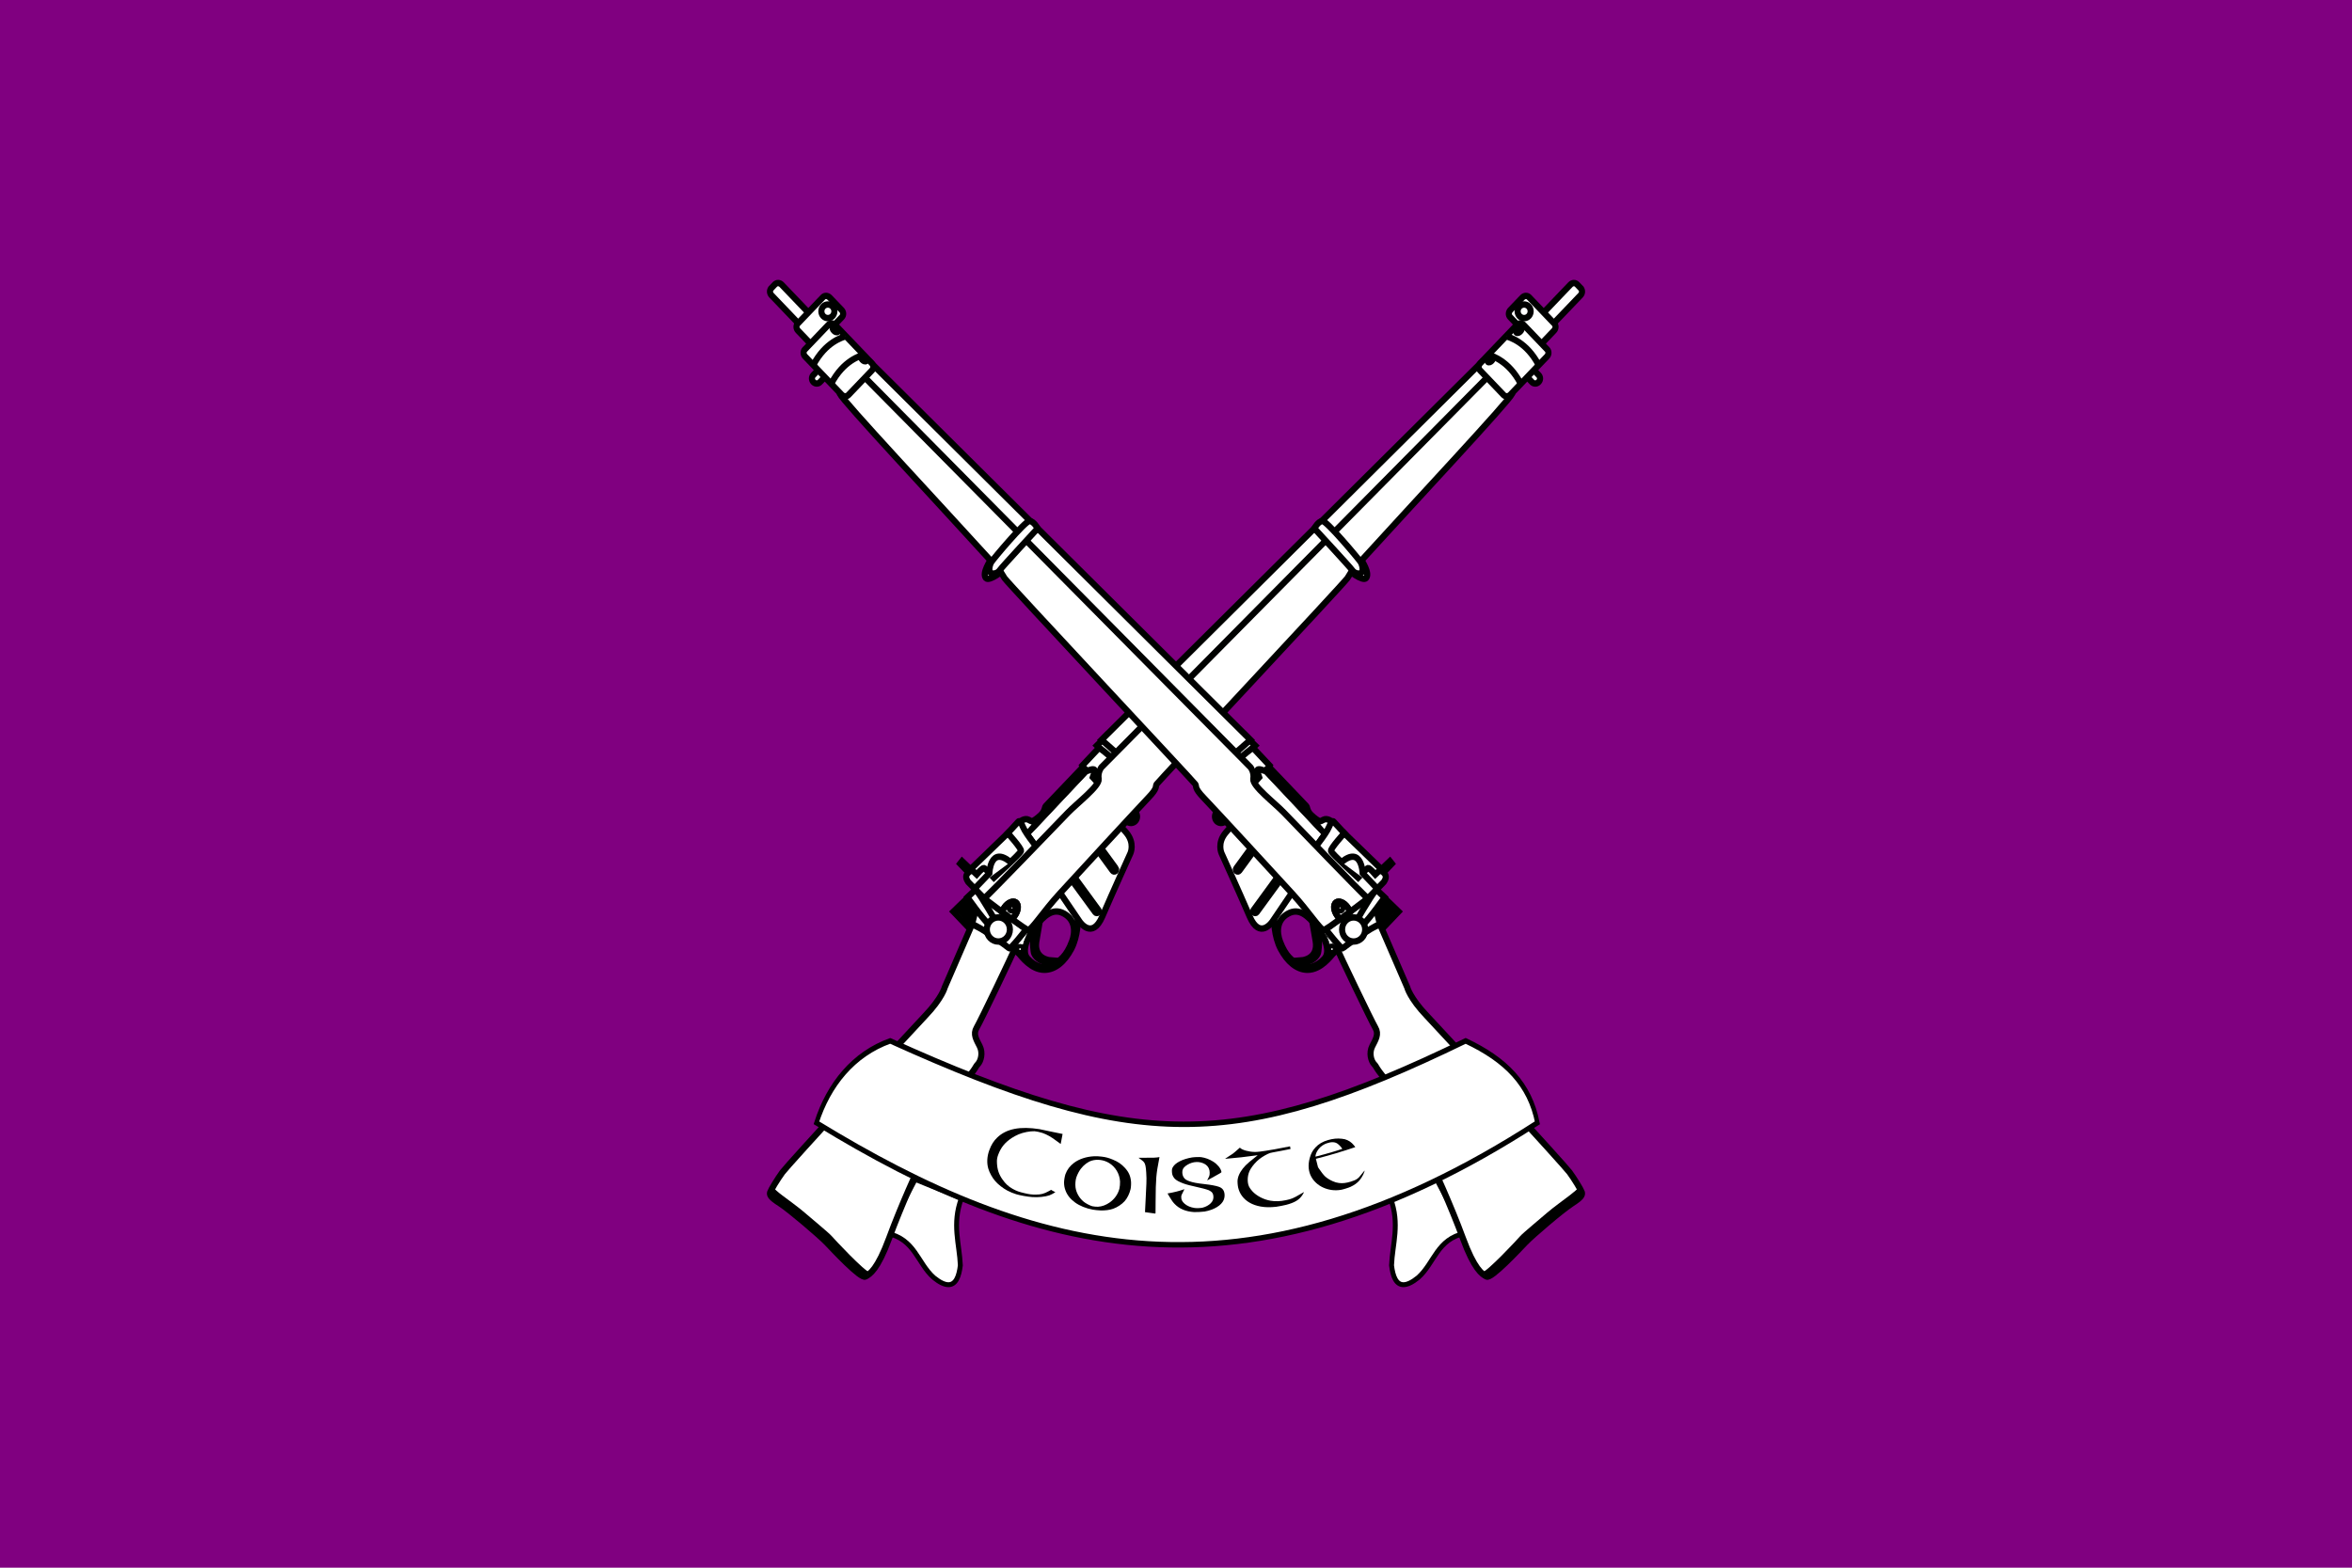 <?xml version="1.0" encoding="UTF-8" standalone="no"?>
<!-- Created with Inkscape (http://www.inkscape.org/) -->

<svg
   xmlns:dc="http://purl.org/dc/elements/1.1/"
   xmlns:cc="http://creativecommons.org/ns#"
   xmlns:rdf="http://www.w3.org/1999/02/22-rdf-syntax-ns#"
   xmlns:svg="http://www.w3.org/2000/svg"
   xmlns="http://www.w3.org/2000/svg"
   xmlns:sodipodi="http://sodipodi.sourceforge.net/DTD/sodipodi-0.dtd"
   xmlns:inkscape="http://www.inkscape.org/namespaces/inkscape"
   width="1200"
   height="800"
   id="svg42389"
   version="1.1"
   inkscape:version="0.48.4 r9939"
   sodipodi:docname="new infantry.svg">
  <defs
     id="defs42391">
    <inkscape:path-effect
       effect="bend_path"
       id="path-effect43709"
       is_visible="true"
       bendpath="m 150.33,724.13 c 66.071,19.399 132.17,18.631 188.423,-0.689"
       prop_scale="1"
       scale_y_rel="false"
       vertical="false"
       bendpath-nodetypes="cc" />
    <inkscape:path-effect
       effect="bend_path"
       id="path-effect140994"
       is_visible="true"
       bendpath="m 219.028,779.851 c 19.463,20.534 151.102,37.284 187.35,7.533"
       prop_scale="1"
       scale_y_rel="false"
       vertical="false"
       bendpath-nodetypes="cc" />
  </defs>
  <sodipodi:namedview
     id="base"
     pagecolor="#ffffff"
     bordercolor="#666666"
     borderopacity="1.0"
     inkscape:pageopacity="0.0"
     inkscape:pageshadow="2"
     inkscape:zoom="0.35355339"
     inkscape:cx="621.81278"
     inkscape:cy="196.55068"
     inkscape:document-units="px"
     inkscape:current-layer="layer1"
     showgrid="false"
     inkscape:window-width="1600"
     inkscape:window-height="878"
     inkscape:window-x="-8"
     inkscape:window-y="-8"
     inkscape:window-maximized="1"
     fit-margin-top="0"
     fit-margin-left="0"
     fit-margin-right="0"
     fit-margin-bottom="0" />
  <g
     inkscape:label="Layer 1"
     inkscape:groupmode="layer"
     id="layer1"
     transform="translate(350.848,5.247)">
    <g
       id="g43849">
      <rect
         id="rect140992"
         style="fill:#800080;fill-opacity:1;stroke:none"
         x="-350.848"
         y="-5.247"
         width="1200"
         height="800" />
      <g
         transform="translate(-0.002,-1.682)"
         id="g43734">
        <g
           id="g43549">
          <path
             sodipodi:nodetypes="cccccssc"
             inkscape:connector-curvature="0"
             id="path42900"
             d="m 125.498,648.356 c -8.356,-7.486 -9.512,-19.613 -23.861,-22.578 l 14.464,-27.5 23.571,9.643 c -4.933,13.153 -0.983,23.363 -0.547,34.214 -0.334,2.845 -0.918,5.331 -1.895,7.099 -0.978,1.768 -2.349,2.819 -4.256,2.792 -1.908,-0.026 -4.352,-1.13 -7.476,-3.67 z"
             style="fill:#ffffff;fill-opacity:1;stroke:#000000;stroke-width:2.5;stroke-linecap:butt;stroke-linejoin:miter;stroke-miterlimit:4;stroke-opacity:1;stroke-dasharray:none" />
          <path
             sodipodi:nodetypes="cccccssc"
             inkscape:connector-curvature="0"
             id="path42900-4"
             d="m 372.751,648.356 c 8.356,-7.486 9.512,-19.613 23.861,-22.578 l -14.464,-27.5 -23.571,9.643 c 4.933,13.153 0.983,23.363 0.547,34.214 0.334,2.845 0.918,5.331 1.895,7.099 0.978,1.768 2.349,2.819 4.256,2.792 1.908,-0.026 4.352,-1.13 7.476,-3.67 z"
             style="fill:#ffffff;fill-opacity:1;stroke:#000000;stroke-width:2.5;stroke-linecap:butt;stroke-linejoin:miter;stroke-miterlimit:4;stroke-opacity:1;stroke-dasharray:none" />
          <g
             transform="matrix(3.297,0,0,3.448,-859.987,-1593.122)"
             style="fill:#ffffff"
             id="g140830">
            <g
               transform="matrix(5.195,0,0,5.195,-44.072,211.158)"
               style="fill:#ffffff"
               id="g3197">
              <g
                 style="fill:#ffffff"
                 id="g140220">
                <g
                   style="fill:#ffffff"
                   id="g3199">
                  <g
                     style="fill:#ffffff"
                     id="Trigger_10_">
                    <path
                       inkscape:connector-curvature="0"
                       d="m 68.975,74.491 c 0,0 -0.013,0.652 0.043,0.774 0.055,0.123 0.282,0.294 0.463,0.188 0,0 -0.483,-0.037 -0.401,-0.538 0.084,-0.499 0.123,-0.676 0.123,-0.676 l -0.228,0.252 z"
                       style="fill:#ffffff;stroke:#000100;stroke-width:0.182"
                       id="Trigger_11_" />
                    <g
                       style="fill:#ffffff"
                       id="g3203">
                      <path
                         inkscape:connector-curvature="0"
                         d="m 68.211,75.105 c 0.103,-0.022 0.28,0.085 0.355,0.16 0.073,0.075 0.36,0.457 0.753,0.457 0.32,0 0.601,-0.233 0.801,-0.594 0.2,-0.361 0.212,-0.853 0.188,-0.989 -0.022,-0.137 -0.475,-0.76 -0.475,-0.76 l -1.622,1.726 z m 1.927,-0.178 c -0.16,0.4 -0.344,0.538 -0.583,0.663 -0.241,0.127 -0.521,0.041 -0.737,-0.188 -0.218,-0.229 0.06,-0.722 0.234,-0.92 0.258,-0.292 0.514,-0.539 0.852,-0.36 0.337,0.177 0.346,0.525 0.234,0.805 z"
                         style="fill:#ffffff;stroke:#000100;stroke-width:0.182"
                         id="path3205" />
                    </g>
                    <circle
                       d="m 68.659,75.134 c 0,0.036 -0.029,0.065 -0.065,0.065 -0.036,0 -0.065,-0.029 -0.065,-0.065 0,-0.036 0.029,-0.065 0.065,-0.065 0.036,0 0.065,0.029 0.065,0.065 z"
                       sodipodi:ry="0.064999998"
                       sodipodi:rx="0.064999998"
                       r="0.065"
                       sodipodi:cy="75.134003"
                       cy="75.134"
                       sodipodi:cx="68.594002"
                       cx="68.594"
                       style="fill:#ffffff;stroke:#000100;stroke-width:0.182"
                       id="circle3207" />
                  </g>
                  <g
                     style="fill:#ffffff"
                     id="Magazine_5_">
                    <path
                       inkscape:connector-curvature="0"
                       d="m 69.72,73.436 0.646,0.909 c 0,0 0.371,0.544 0.68,-0.144 0.309,-0.686 0.835,-1.795 0.835,-1.795 0,0 0.144,-0.291 -0.126,-0.594 -0.269,-0.303 -0.298,-0.332 -0.298,-0.332 l -1.737,1.956 z"
                       style="fill:#ffffff;stroke:#000100;stroke-width:0.182"
                       id="path3210" />
                    <path
                       inkscape:connector-curvature="0"
                       d="m 70.925,74.015 c 0.02,0.024 0.015,0.061 -0.008,0.079 l 0,0 c -0.027,0.02 -0.062,0.016 -0.081,-0.01 l -0.904,-1.183 c -0.018,-0.023 -0.014,-0.06 0.011,-0.079 l 0,0 c 0.025,-0.02 0.062,-0.014 0.079,0.011 l 0.903,1.182 z"
                       style="fill:#ffffff;stroke:#000100;stroke-width:0.182"
                       id="path3212" />
                    <path
                       inkscape:connector-curvature="0"
                       d="m 71.446,72.833 c 0.019,0.024 0.014,0.06 -0.012,0.08 l 0,0 c -0.025,0.018 -0.061,0.014 -0.079,-0.011 l -0.903,-1.183 c -0.019,-0.025 -0.014,-0.061 0.011,-0.079 l 0,0 c 0.024,-0.019 0.06,-0.015 0.08,0.01 l 0.903,1.183 z"
                       style="fill:#ffffff;stroke:#000100;stroke-width:0.182"
                       id="path3214" />
                  </g>
                  <path
                     inkscape:connector-curvature="0"
                     d="m 78.355,64.323 c 0,0 0.443,0.347 0.545,0.242 0.128,-0.134 -0.122,-0.499 -0.185,-0.585"
                     style="fill:#ffffff;stroke:#000100;stroke-width:0.182"
                     id="path3216" />
                  <g
                     style="fill:#ffffff"
                     id="g3218">
                    <path
                       inkscape:connector-curvature="0"
                       d="m 71.769,71.229 c -0.071,0.071 -0.071,0.188 0,0.258 0.071,0.071 0.187,0.071 0.258,0 0.071,-0.07 0.071,-0.187 0,-0.258 -0.072,-0.07 -0.187,-0.07 -0.258,0 z m 0.197,0.197 c -0.037,0.039 -0.099,0.039 -0.137,0 -0.037,-0.037 -0.037,-0.098 0,-0.137 0.038,-0.037 0.1,-0.037 0.137,0 0.038,0.04 0.038,0.1 0,0.137 z"
                       style="fill:#ffffff;stroke:#000100;stroke-width:0.182"
                       id="path3220" />
                  </g>
                  <g
                     style="fill:#ffffff"
                     id="g3222">
                    <polygon
                       points="67.131,74.586 67.484,74.184 67.056,73.653 66.611,74.065 "
                       style="fill:#ffffff;stroke:#000100;stroke-width:0.182"
                       id="polygon3224" />
                    <g
                       style="fill:#ffffff"
                       id="g3226">
                      <line
                         y2="74.291"
                         x2="67.378"
                         y1="73.791"
                         x1="66.931"
                         style="fill:#ffffff;stroke:#000100;stroke-width:0.182"
                         id="line3228" />
                      <line
                         y2="74.488"
                         x2="67.229"
                         y1="73.938"
                         x1="66.725"
                         style="fill:#ffffff;stroke:#000100;stroke-width:0.182"
                         id="line3230" />
                      <line
                         y2="74.385"
                         x2="67.291"
                         y1="73.862"
                         x1="66.826"
                         style="fill:#ffffff;stroke:#000100;stroke-width:0.182"
                         id="line3232" />
                    </g>
                  </g>
                  <path
                     inkscape:connector-curvature="0"
                     d="m 67.165,74.425 -0.812,1.794 c 0,0 -0.08,0.31 -0.583,0.813 -0.503,0.503 -4.104,4.264 -4.253,4.459 -0.148,0.193 -0.343,0.502 -0.366,0.571 -0.023,0.068 0,0.137 0.299,0.319 0.296,0.184 1.176,0.904 1.383,1.109 0.205,0.205 1.017,1.04 1.153,0.971 0.138,-0.068 0.366,-0.205 0.71,-1.096 0.343,-0.893 0.868,-2.014 1.028,-2.287 0.161,-0.273 0.641,-1.532 1.12,-2.058 0.48,-0.526 0.4,-0.515 0.492,-0.606 0.091,-0.092 0.159,-0.32 0.057,-0.514 -0.103,-0.195 -0.205,-0.343 -0.092,-0.526 0.115,-0.183 1.08,-2.109 1.138,-2.259 0.057,-0.147 -1.274,-0.69 -1.274,-0.69 z"
                     style="fill:#ffffff;stroke:#000100;stroke-width:0.182"
                     id="Butt_5_" />
                  <path
                     inkscape:connector-curvature="0"
                     d="m 67.165,74.425 c 0,0 0.137,-0.56 0.2,-0.624 0.063,-0.062 0.166,-0.107 0.166,-0.107 l 1.252,0.874 c 0,0 -0.475,0.578 -0.509,0.544 -0.035,-0.035 -0.869,-0.619 -1.109,-0.687 z"
                     style="fill:#ffffff;stroke:#000100;stroke-width:0.182"
                     id="path3235" />
                  <path
                     inkscape:connector-curvature="0"
                     d="m 67.273,73.436 -0.245,0.223 c 0,0 0.429,0.59 0.663,0.801 0.234,0.211 0.211,-0.063 0.211,-0.063 0,0 -0.445,-0.755 -0.629,-0.961"
                     style="fill:#ffffff;stroke:#000100;stroke-width:0.182"
                     id="path3237" />
                  <circle
                     d="m 68.292,74.574 c 0,0.19 -0.154,0.344 -0.344,0.344 -0.19,0 -0.344,-0.154 -0.344,-0.344 0,-0.19 0.154,-0.344 0.344,-0.344 0.19,0 0.344,0.154 0.344,0.344 z"
                     sodipodi:ry="0.34400001"
                     sodipodi:rx="0.34400001"
                     r="0.344"
                     sodipodi:cy="74.573997"
                     cy="74.574"
                     sodipodi:cx="67.947998"
                     cx="67.948"
                     style="fill:#ffffff;stroke:#000100;stroke-width:0.182"
                     id="circle3239" />
                  <g
                     style="fill:#ffffff"
                     id="Sights_10_">
                    <polygon
                       points="71.84,69.612 71.229,69.801 70.961,69.555 70.952,69.395 70.884,69.334 71.028,69.198 71.166,69.055 "
                       style="fill:#ffffff;stroke:#000100;stroke-width:0.182"
                       id="polygon3242" />
                    <path
                       inkscape:connector-curvature="0"
                       d="m 71.3,69.674 c 0,-0.025 -0.348,-0.279 -0.348,-0.279 l -0.507,0.515 0.35,0.851 0.796,-0.795 -0.291,-0.292 0,0"
                       style="fill:#ffffff;stroke:#000100;stroke-width:0.182"
                       id="path3244" />
                    <polygon
                       points="67.644,73.536 68.8,72.191 68.229,71.831 67.119,72.858 66.868,72.629 66.81,72.699 "
                       style="fill:#ffffff;fill-opacity:1;stroke:#000100;stroke-width:0.182"
                       id="Sights_11_" />
                    <path
                       inkscape:connector-curvature="0"
                       d="m 69.052,72.196 c 0,0 -0.258,-0.326 -0.252,-0.342 0.006,-0.018 1.778,-1.813 1.778,-1.813 0,0 0.027,0.019 0.051,0.007 0.022,-0.012 0.235,-0.098 0.184,0.045 -0.052,0.144 -0.052,0.144 -0.052,0.144 l 0.194,0.205 -1.835,1.823 -0.068,-0.069 z"
                       style="fill:#ffffff;stroke:#000100;stroke-width:0.182"
                       id="path3247" />
                    <path
                       inkscape:connector-curvature="0"
                       d="m 68.8,71.854 c 0.006,-0.018 1.778,-1.813 1.778,-1.813 l -0.115,-0.089 c 0,0 -1.075,1.076 -1.104,1.107 -0.031,0.029 -0.019,0.136 -0.143,0.252 -0.124,0.115 -0.215,0.163 -0.24,0.172 -0.026,0.008 -0.018,0.025 -0.129,-0.035 -0.111,-0.059 -0.261,0.057 -0.261,0.057 l -0.086,0.316 0.31,0.292 0.104,-0.096 C 68.854,71.938 68.797,71.861 68.8,71.854 z"
                       style="fill:#ffffff;stroke:#000100;stroke-width:0.182"
                       id="path3249" />
                    <path
                       inkscape:connector-curvature="0"
                       d="m 67.724,73.764 -0.192,-0.07 -0.479,-0.47 c 0,0 -0.092,-0.113 -0.053,-0.198 0.041,-0.088 0.16,-0.149 0.189,-0.121 0.027,0.027 0.113,0.103 0.113,0.103 0,0 0.172,-0.194 0.218,-0.183 0.046,0.011 0.297,0.275 0.297,0.275 0,0 0.789,-0.688 0.807,-0.762 0.017,-0.074 -0.395,-0.508 -0.395,-0.508 l 0.313,-0.326 c 0,0 0.041,-0.074 0.138,0.148 0.098,0.223 0.536,0.722 0.536,0.722 l -1.492,1.39 z"
                       style="fill:#ffffff;fill-opacity:1;stroke:#000100;stroke-width:0.182"
                       id="path3251" />
                    <path
                       inkscape:connector-curvature="0"
                       d="m 67.245,73.408 0.435,-0.435 c 0,0 0.028,-0.795 0.629,-0.32"
                       style="fill:#ffffff;fill-opacity:1;stroke:#000100;stroke-width:0.182"
                       id="path3253" />
                  </g>
                  <polyline
                     points="71.451,69.533 71.023,69.172 82.323,58.432 82.655,58.706"
                     style="fill:#ffffff;stroke:#000100;stroke-width:0.182"
                     id="polyline3255" />
                  <g
                     style="fill:#ffffff"
                     id="Wooden_5_">
                    <path
                       inkscape:connector-curvature="0"
                       d="m 82.655,58.706 -11.638,11.25 c 0,0 -0.114,0.137 -0.08,0.331 0.035,0.194 -0.639,0.686 -0.916,0.96 -0.273,0.275 -2.308,2.286 -2.49,2.447 0,0 0.249,0.182 0.528,0.381 0.015,-0.043 0.039,-0.089 0.072,-0.132 0.104,-0.139 0.258,-0.2 0.343,-0.136 0.085,0.064 0.07,0.229 -0.033,0.369 -0.03,0.039 -0.063,0.072 -0.099,0.098 0.24,0.168 0.451,0.307 0.491,0.313 0.104,0.01 0.446,-0.516 0.938,-1.029 0.491,-0.516 2.344,-2.436 2.64,-2.732 0.298,-0.297 0.205,-0.32 0.251,-0.39 0.047,-0.069 5.551,-5.688 5.684,-5.871 0.048,-0.064 0.103,-0.171 0.168,-0.252 0.074,-0.094 0.146,-0.142 0.235,-0.237 1.624,-1.708 4.415,-4.559 4.506,-4.768 0.017,-0.042 -0.6,-0.602 -0.6,-0.602 z"
                       style="fill:#ffffff;stroke:#000100;stroke-width:0.182"
                       id="path3258" />
                    <path
                       inkscape:connector-curvature="0"
                       d="m 68.441,74.176 c 0.104,-0.14 0.118,-0.305 0.033,-0.369 -0.085,-0.064 -0.239,-0.003 -0.343,0.136 -0.033,0.043 -0.058,0.089 -0.072,0.132 0.093,0.066 0.19,0.135 0.283,0.199 0.036,-0.025 0.069,-0.059 0.099,-0.098 z"
                       style="fill:#ffffff;stroke:#000100;stroke-width:0.182"
                       id="path3260" />
                  </g>
                  <path
                     inkscape:connector-curvature="0"
                     d="m 77.361,63.148 c 0,0 1.067,1.104 1.127,1.188 0.082,0.116 0.236,0.116 0.283,0.069 0.047,-0.047 0.03,-0.202 -0.034,-0.301 -0.064,-0.098 -1.004,-1.166 -1.132,-1.166 -0.128,10e-4 -0.244,0.21 -0.244,0.21 z"
                     style="fill:#ffffff;stroke:#000100;stroke-width:0.182"
                     id="Metal_strap_5_" />
                  <g
                     style="fill:#ffffff"
                     id="Muzzle_10_">
                    <path
                       inkscape:connector-curvature="0"
                       d="m 85.296,56.306 c 0.054,0.054 0.052,0.144 -0.007,0.201 l -0.837,0.837 c -0.058,0.058 -0.149,0.062 -0.202,0.007 l -0.109,-0.108 c -0.053,-0.054 -0.05,-0.144 0.008,-0.201 l 0.839,-0.838 c 0.056,-0.058 0.146,-0.061 0.199,-0.007 l 0.109,0.109 z"
                       style="fill:#ffffff;stroke:#000100;stroke-width:0.182"
                       id="path3264" />
                    <path
                       inkscape:connector-curvature="0"
                       d="m 84.507,57.312 c 0.054,0.053 0.051,0.144 -0.007,0.201 l -0.356,0.357 c -0.06,0.058 -0.148,0.062 -0.202,0.007 L 83.193,57.129 C 83.139,57.075 83.142,56.985 83.2,56.927 l 0.357,-0.356 c 0.058,-0.058 0.148,-0.062 0.201,-0.008 l 0.749,0.749 z"
                       style="fill:#ffffff;stroke:#000100;stroke-width:0.182"
                       id="path3266" />
                    <path
                       inkscape:connector-curvature="0"
                       d="m 84.044,58.781 c 0.054,0.053 0.054,0.141 0,0.193 l -0.006,0.006 c -0.053,0.054 -0.141,0.054 -0.194,0 l -0.216,-0.217 c -0.055,-0.053 -0.055,-0.141 0,-0.194 l 0.005,-0.005 c 0.054,-0.054 0.141,-0.054 0.194,0 l 0.217,0.217 z"
                       style="fill:#ffffff;stroke:#000100;stroke-width:0.182"
                       id="path3268" />
                    <path
                       inkscape:connector-curvature="0"
                       d="m 84.296,58.05 c 0.054,0.053 0.051,0.143 -0.007,0.201 l -1.09,1.089 c -0.058,0.058 -0.146,0.06 -0.201,0.007 L 82.296,58.644 C 82.241,58.59 82.245,58.5 82.303,58.442 l 1.088,-1.089 c 0.059,-0.058 0.148,-0.061 0.202,-0.006 l 0.703,0.703 z"
                       style="fill:#ffffff;stroke:#000100;stroke-width:0.182"
                       id="Muzzle_11_" />
                    <ellipse
                       d="m 83.502,57.526 c 0,0.031 -0.045,0.057 -0.101,0.057 -0.056,0 -0.101,-0.026 -0.101,-0.057 0,-0.031 0.045,-0.057 0.101,-0.057 0.056,0 0.101,0.026 0.101,0.057 z"
                       sodipodi:ry="0.057"
                       ry="0.057"
                       sodipodi:rx="0.101"
                       rx="0.101"
                       sodipodi:cy="57.526001"
                       cy="57.526"
                       sodipodi:cx="83.401001"
                       cx="83.401"
                       transform="matrix(0.711,-0.704,0.704,0.711,-16.342,75.311)"
                       style="fill:#ffffff;stroke:#000100;stroke-width:0.182"
                       id="ellipse3271" />
                    <ellipse
                       d="m 82.651,58.354 c 0,0.032 -0.045,0.058 -0.101,0.058 -0.056,0 -0.101,-0.026 -0.101,-0.058 0,-0.032 0.045,-0.058 0.101,-0.058 0.056,0 0.101,0.026 0.101,0.058 z"
                       sodipodi:ry="0.057999998"
                       ry="0.058"
                       sodipodi:rx="0.101"
                       rx="0.101"
                       sodipodi:cy="58.354"
                       cy="58.354"
                       sodipodi:cx="82.550003"
                       cx="82.55"
                       transform="matrix(0.705,-0.71,0.71,0.705,-17.026,75.803)"
                       style="fill:#ffffff;stroke:#000100;stroke-width:0.182"
                       id="ellipse3273" />
                    <path
                       inkscape:connector-curvature="0"
                       d="m 83.083,57.672 c 0.099,0.04 0.596,0.16 0.961,0.823"
                       style="fill:#ffffff;stroke:#000100;stroke-width:0.182"
                       id="path3275" />
                    <path
                       inkscape:connector-curvature="0"
                       d="m 82.547,58.198 c 0.097,0.04 0.594,0.16 0.96,0.823"
                       style="fill:#ffffff;stroke:#000100;stroke-width:0.182"
                       id="path3277" />
                    <circle
                       d="m 83.804,56.963 c 0,0.107 -0.087,0.194 -0.194,0.194 -0.107,0 -0.194,-0.087 -0.194,-0.194 0,-0.107 0.087,-0.194 0.194,-0.194 0.107,0 0.194,0.087 0.194,0.194 z"
                       sodipodi:ry="0.19400001"
                       sodipodi:rx="0.19400001"
                       r="0.194"
                       sodipodi:cy="56.963001"
                       cy="56.963"
                       sodipodi:cx="83.610001"
                       cx="83.61"
                       style="fill:#ffffff;stroke:#000100;stroke-width:0.182"
                       id="circle3279" />
                  </g>
                  <circle
                     d="m 68.427,73.96 c 0,0.04 -0.033,0.073 -0.073,0.073 -0.04,0 -0.073,-0.033 -0.073,-0.073 0,-0.04 0.033,-0.073 0.073,-0.073 0.04,0 0.073,0.033 0.073,0.073 z"
                     sodipodi:ry="0.072999999"
                     sodipodi:rx="0.072999999"
                     r="0.073"
                     sodipodi:cy="73.959999"
                     cy="73.96"
                     sodipodi:cx="68.353996"
                     cx="68.354"
                     style="fill:#ffffff;stroke:#000100;stroke-width:0.182"
                     id="circle3281" />
                  <path
                     inkscape:connector-curvature="0"
                     d="m 61.192,81.993 c 0.008,0.031 0.155,0.151 0.259,0.225 0.104,0.076 0.519,0.364 0.666,0.49 0.149,0.125 0.738,0.589 0.803,0.666 0.067,0.076 0.979,1.012 1.15,1.046"
                     style="fill:#ffffff;stroke:#000100;stroke-width:0.182"
                     id="path3283" />
                </g>
                <g
                   style="fill:#ffffff"
                   id="g3285">
                  <g
                     style="fill:#ffffff"
                     id="Trigger_8_">
                    <path
                       inkscape:connector-curvature="0"
                       d="m 77.505,74.491 c 0,0 0.013,0.652 -0.043,0.774 -0.054,0.123 -0.282,0.294 -0.463,0.188 0,0 0.483,-0.037 0.402,-0.538 -0.084,-0.499 -0.124,-0.676 -0.124,-0.676 l 0.228,0.252 z"
                       style="fill:#ffffff;stroke:#000100;stroke-width:0.182"
                       id="Trigger_9_" />
                    <g
                       style="fill:#ffffff"
                       id="g3289">
                      <path
                         inkscape:connector-curvature="0"
                         d="m 76.646,73.379 c 0,0 -0.452,0.623 -0.475,0.76 -0.023,0.137 -0.012,0.629 0.188,0.989 0.199,0.36 0.48,0.594 0.8,0.594 0.393,0 0.681,-0.382 0.756,-0.457 0.073,-0.075 0.251,-0.183 0.354,-0.16 l -1.623,-1.726 z m -0.069,0.744 c 0.337,-0.179 0.594,0.068 0.851,0.36 0.176,0.198 0.453,0.691 0.235,0.92 -0.217,0.229 -0.497,0.314 -0.738,0.188 -0.239,-0.125 -0.422,-0.263 -0.582,-0.663 -0.113,-0.281 -0.104,-0.629 0.234,-0.805 z"
                         style="fill:#ffffff;stroke:#000100;stroke-width:0.182"
                         id="path3291" />
                    </g>
                    <circle
                       d="m 77.951,75.134 c 0,0.036 -0.029,0.065 -0.065,0.065 -0.036,0 -0.065,-0.029 -0.065,-0.065 0,-0.036 0.029,-0.065 0.065,-0.065 0.036,0 0.065,0.029 0.065,0.065 z"
                       sodipodi:ry="0.064999998"
                       sodipodi:rx="0.064999998"
                       r="0.065"
                       sodipodi:cy="75.134003"
                       cy="75.134"
                       sodipodi:cx="77.886002"
                       cx="77.886"
                       style="fill:#ffffff;stroke:#000100;stroke-width:0.182"
                       id="circle3293" />
                  </g>
                  <g
                     style="fill:#ffffff"
                     id="Magazine_4_">
                    <path
                       inkscape:connector-curvature="0"
                       d="m 76.759,73.436 -0.645,0.909 c 0,0 -0.372,0.544 -0.681,-0.144 -0.309,-0.686 -0.835,-1.795 -0.835,-1.795 0,0 -0.144,-0.291 0.126,-0.594 0.269,-0.303 0.297,-0.332 0.297,-0.332 l 1.738,1.956 z"
                       style="fill:#ffffff;fill-opacity:1;stroke:#000100;stroke-width:0.182"
                       id="path3296" />
                    <path
                       inkscape:connector-curvature="0"
                       d="m 75.555,74.015 c -0.019,0.024 -0.016,0.061 0.01,0.079 l 0,0 c 0.024,0.02 0.06,0.016 0.079,-0.01 l 0.903,-1.183 c 0.02,-0.023 0.016,-0.06 -0.01,-0.079 l 0,0 c -0.025,-0.02 -0.061,-0.014 -0.08,0.011 l -0.902,1.182 z"
                       style="fill:#ffffff;stroke:#000100;stroke-width:0.182"
                       id="path3298" />
                    <path
                       inkscape:connector-curvature="0"
                       d="m 75.034,72.833 c -0.021,0.024 -0.015,0.06 0.011,0.08 l 0,0 c 0.024,0.018 0.061,0.014 0.079,-0.011 l 0.903,-1.183 c 0.019,-0.025 0.014,-0.061 -0.011,-0.079 l 0,0 c -0.024,-0.019 -0.061,-0.015 -0.079,0.01 l -0.903,1.183 z"
                       style="fill:#ffffff;stroke:#000100;stroke-width:0.182"
                       id="path3300" />
                  </g>
                  <path
                     inkscape:connector-curvature="0"
                     d="m 68.125,64.323 c 0,0 -0.444,0.347 -0.546,0.242 -0.128,-0.134 0.123,-0.499 0.185,-0.585"
                     style="fill:#ffffff;stroke:#000100;stroke-width:0.182"
                     id="path3302" />
                  <g
                     style="fill:#ffffff"
                     id="g3304">
                    <path
                       inkscape:connector-curvature="0"
                       d="m 74.453,71.229 c -0.07,0.071 -0.07,0.188 0,0.258 0.071,0.071 0.187,0.071 0.258,0 0.07,-0.07 0.07,-0.187 0,-0.258 -0.071,-0.07 -0.187,-0.07 -0.258,0 z m 0.06,0.061 c 0.038,-0.037 0.1,-0.037 0.138,0 0.038,0.039 0.038,0.1 0,0.137 -0.038,0.039 -0.1,0.039 -0.138,0 -0.037,-0.038 -0.037,-0.098 0,-0.137 z"
                       style="fill:#ffffff;stroke:#000100;stroke-width:0.182"
                       id="path3306" />
                  </g>
                  <g
                     style="fill:#ffffff"
                     id="g3308">
                    <polygon
                       points="79.349,74.586 78.994,74.184 79.423,73.653 79.868,74.065 "
                       style="fill:#ffffff;stroke:#000100;stroke-width:0.182"
                       id="polygon3310" />
                    <g
                       style="fill:#ffffff"
                       id="g3312">
                      <line
                         y2="74.291"
                         x2="79.103"
                         y1="73.791"
                         x1="79.55"
                         style="fill:#ffffff;stroke:#000100;stroke-width:0.182"
                         id="line3314" />
                      <line
                         y2="74.488"
                         x2="79.252"
                         y1="73.938"
                         x1="79.754"
                         style="fill:#ffffff;stroke:#000100;stroke-width:0.182"
                         id="line3316" />
                      <line
                         y2="74.385"
                         x2="79.188"
                         y1="73.862"
                         x1="79.654"
                         style="fill:#ffffff;stroke:#000100;stroke-width:0.182"
                         id="line3318" />
                    </g>
                  </g>
                  <path
                     inkscape:connector-curvature="0"
                     d="m 79.314,74.425 0.812,1.794 c 0,0 0.08,0.31 0.583,0.813 0.503,0.503 4.105,4.264 4.253,4.459 0.148,0.193 0.343,0.502 0.366,0.571 0.021,0.068 0,0.137 -0.298,0.319 -0.298,0.184 -1.178,0.904 -1.383,1.109 -0.206,0.205 -1.019,1.04 -1.155,0.971 -0.137,-0.068 -0.365,-0.205 -0.708,-1.096 -0.344,-0.893 -0.869,-2.014 -1.029,-2.287 -0.159,-0.273 -0.64,-1.532 -1.12,-2.058 -0.48,-0.526 -0.399,-0.515 -0.491,-0.606 -0.093,-0.092 -0.161,-0.32 -0.058,-0.514 0.103,-0.195 0.205,-0.343 0.092,-0.526 -0.114,-0.183 -1.081,-2.109 -1.138,-2.259 -0.058,-0.147 1.274,-0.69 1.274,-0.69 z"
                     style="fill:#ffffff;stroke:#000100;stroke-width:0.182"
                     id="Butt_4_" />
                  <path
                     inkscape:connector-curvature="0"
                     d="m 79.314,74.425 c 0,0 -0.137,-0.56 -0.199,-0.624 -0.064,-0.062 -0.167,-0.107 -0.167,-0.107 l -1.252,0.874 c 0,0 0.476,0.578 0.509,0.544 0.034,-0.035 0.87,-0.619 1.109,-0.687 z"
                     style="fill:#ffffff;stroke:#000100;stroke-width:0.182"
                     id="path3321" />
                  <path
                     inkscape:connector-curvature="0"
                     d="m 79.206,73.436 0.246,0.223 c 0,0 -0.429,0.59 -0.664,0.801 -0.234,0.211 -0.211,-0.063 -0.211,-0.063 0,0 0.446,-0.755 0.629,-0.961"
                     style="fill:#ffffff;stroke:#000100;stroke-width:0.182"
                     id="path3323" />
                  <circle
                     d="m 78.875,74.574 c 0,0.19 -0.154,0.344 -0.344,0.344 -0.19,0 -0.344,-0.154 -0.344,-0.344 0,-0.19 0.154,-0.344 0.344,-0.344 0.19,0 0.344,0.154 0.344,0.344 z"
                     sodipodi:ry="0.34400001"
                     sodipodi:rx="0.34400001"
                     r="0.344"
                     sodipodi:cy="74.573997"
                     cy="74.574"
                     sodipodi:cx="78.530998"
                     cx="78.531"
                     style="fill:#ffffff;stroke:#000100;stroke-width:0.182"
                     id="circle3325" />
                  <g
                     style="fill:#ffffff"
                     id="Sights_8_">
                    <polygon
                       points="74.639,69.612 75.251,69.801 75.519,69.555 75.527,69.395 75.597,69.334 75.45,69.198 75.313,69.055 "
                       style="fill:#ffffff;stroke:#000100;stroke-width:0.182"
                       id="polygon3328" />
                    <path
                       inkscape:connector-curvature="0"
                       d="m 75.181,69.674 c 0,-0.025 0.347,-0.279 0.347,-0.279 l 0.506,0.515 -0.349,0.851 -0.796,-0.795 0.292,-0.292 0,0"
                       style="fill:#ffffff;stroke:#000100;stroke-width:0.182"
                       id="path3330" />
                    <polygon
                       points="78.837,73.536 77.681,72.191 78.252,71.831 79.36,72.858 79.611,72.629 79.669,72.699 "
                       style="fill:#ffffff;fill-opacity:1;stroke:#000100;stroke-width:0.182"
                       id="Sights_9_" />
                    <path
                       inkscape:connector-curvature="0"
                       d="m 77.428,72.196 c 0,0 0.258,-0.326 0.253,-0.342 -0.007,-0.018 -1.778,-1.813 -1.778,-1.813 0,0 -0.028,0.019 -0.052,0.007 -0.021,-0.012 -0.234,-0.098 -0.184,0.045 0.052,0.144 0.052,0.144 0.052,0.144 l -0.193,0.205 1.834,1.823 0.068,-0.069 z"
                       style="fill:#ffffff;stroke:#000100;stroke-width:0.182"
                       id="path3333" />
                    <path
                       inkscape:connector-curvature="0"
                       d="m 77.681,71.854 c -0.007,-0.018 -1.778,-1.813 -1.778,-1.813 l 0.114,-0.089 c 0,0 1.076,1.076 1.105,1.107 0.031,0.029 0.018,0.136 0.142,0.252 0.125,0.115 0.215,0.163 0.241,0.172 0.025,0.008 0.017,0.025 0.129,-0.035 0.111,-0.059 0.26,0.057 0.26,0.057 l 0.086,0.316 -0.309,0.292 -0.105,-0.096 c 0.06,-0.079 0.116,-0.156 0.115,-0.163 z"
                       style="fill:#ffffff;stroke:#000100;stroke-width:0.182"
                       id="path3335" />
                    <path
                       inkscape:connector-curvature="0"
                       d="m 78.756,73.764 0.192,-0.07 0.48,-0.47 c 0,0 0.092,-0.113 0.051,-0.198 -0.04,-0.088 -0.159,-0.149 -0.188,-0.121 -0.028,0.027 -0.113,0.103 -0.113,0.103 0,0 -0.172,-0.194 -0.218,-0.183 -0.046,0.011 -0.297,0.275 -0.297,0.275 0,0 -0.789,-0.688 -0.807,-0.762 -0.017,-0.074 0.396,-0.508 0.396,-0.508 l -0.315,-0.326 c 0,0 -0.039,-0.074 -0.138,0.148 -0.096,0.223 -0.535,0.722 -0.535,0.722 l 1.492,1.39 z"
                       style="fill:#ffffff;fill-opacity:1;stroke:#000100;stroke-width:0.182"
                       id="path3337" />
                    <path
                       inkscape:connector-curvature="0"
                       d="M 79.234,73.408 78.8,72.973 c 0,0 -0.028,-0.795 -0.628,-0.32"
                       style="fill:#ffffff;fill-opacity:1;stroke:#000100;stroke-width:0.182"
                       id="path3339" />
                  </g>
                  <polyline
                     points="75.027,69.533 75.457,69.172 64.155,58.432 63.824,58.706"
                     style="fill:#ffffff;stroke:#000100;stroke-width:0.182"
                     id="polyline3341" />
                  <g
                     style="fill:#ffffff"
                     id="Wooden_4_">
                    <path
                       inkscape:connector-curvature="0"
                       d="m 63.824,58.706 11.638,11.25 c 0,0 0.114,0.137 0.08,0.331 -0.034,0.194 0.64,0.686 0.915,0.96 0.274,0.275 2.308,2.286 2.491,2.447 0,0 -0.248,0.182 -0.527,0.381 -0.016,-0.043 -0.039,-0.089 -0.071,-0.132 -0.104,-0.139 -0.26,-0.2 -0.345,-0.136 -0.085,0.064 -0.07,0.229 0.034,0.369 0.03,0.039 0.063,0.072 0.099,0.098 -0.24,0.168 -0.451,0.307 -0.492,0.313 -0.103,0.01 -0.445,-0.516 -0.938,-1.029 -0.491,-0.516 -2.343,-2.436 -2.64,-2.732 -0.297,-0.296 -0.205,-0.32 -0.252,-0.39 -0.045,-0.069 -5.549,-5.688 -5.683,-5.871 -0.047,-0.064 -0.104,-0.171 -0.167,-0.252 -0.074,-0.094 -0.146,-0.142 -0.236,-0.237 -1.623,-1.708 -4.416,-4.559 -4.506,-4.768 -0.017,-0.042 0.6,-0.602 0.6,-0.602 z"
                       style="fill:#ffffff;stroke:#000100;stroke-width:0.182"
                       id="path3344" />
                    <path
                       inkscape:connector-curvature="0"
                       d="m 78.039,74.176 c -0.104,-0.14 -0.119,-0.305 -0.034,-0.369 0.085,-0.064 0.24,-0.003 0.345,0.136 0.032,0.043 0.056,0.089 0.071,0.132 -0.094,0.066 -0.19,0.135 -0.283,0.199 -0.035,-0.025 -0.069,-0.059 -0.099,-0.098 z"
                       style="fill:#ffffff;stroke:#000100;stroke-width:0.182"
                       id="path3346" />
                  </g>
                  <path
                     inkscape:connector-curvature="0"
                     d="m 69.119,63.148 c 0,0 -1.068,1.104 -1.127,1.188 -0.082,0.116 -0.237,0.116 -0.284,0.069 -0.047,-0.047 -0.03,-0.202 0.034,-0.301 0.064,-0.098 1.004,-1.166 1.132,-1.166 0.129,10e-4 0.245,0.21 0.245,0.21 z"
                     style="fill:#ffffff;stroke:#000100;stroke-width:0.182"
                     id="Metal_strap_4_" />
                  <g
                     style="fill:#ffffff"
                     id="Muzzle_8_">
                    <path
                       inkscape:connector-curvature="0"
                       d="m 61.184,56.306 c -0.054,0.054 -0.051,0.144 0.008,0.201 l 0.837,0.837 c 0.058,0.058 0.148,0.062 0.202,0.007 l 0.108,-0.108 c 0.054,-0.054 0.05,-0.144 -0.007,-0.201 l -0.839,-0.838 c -0.057,-0.058 -0.146,-0.061 -0.201,-0.007 l -0.108,0.109 z"
                       style="fill:#ffffff;stroke:#000100;stroke-width:0.182"
                       id="path3350" />
                    <path
                       inkscape:connector-curvature="0"
                       d="m 61.973,57.312 c -0.054,0.053 -0.05,0.144 0.007,0.201 l 0.357,0.357 c 0.058,0.058 0.147,0.062 0.201,0.007 l 0.749,-0.748 c 0.053,-0.054 0.052,-0.144 -0.007,-0.202 l -0.357,-0.356 c -0.058,-0.058 -0.147,-0.062 -0.201,-0.008 l -0.749,0.749 z"
                       style="fill:#ffffff;stroke:#000100;stroke-width:0.182"
                       id="path3352" />
                    <path
                       inkscape:connector-curvature="0"
                       d="m 62.436,58.781 c -0.054,0.053 -0.054,0.141 0,0.193 l 0.005,0.006 c 0.055,0.054 0.142,0.054 0.194,0 l 0.218,-0.217 c 0.054,-0.053 0.054,-0.141 0,-0.194 l -0.006,-0.005 c -0.054,-0.054 -0.141,-0.054 -0.194,0 l -0.217,0.217 z"
                       style="fill:#ffffff;stroke:#000100;stroke-width:0.182"
                       id="path3354" />
                    <path
                       inkscape:connector-curvature="0"
                       d="m 62.185,58.05 c -0.055,0.053 -0.051,0.143 0.007,0.201 l 1.089,1.089 c 0.059,0.058 0.147,0.06 0.201,0.007 l 0.703,-0.703 C 64.238,58.59 64.236,58.5 64.178,58.442 l -1.09,-1.089 c -0.057,-0.058 -0.146,-0.061 -0.201,-0.006 l -0.702,0.703 z"
                       style="fill:#ffffff;stroke:#000100;stroke-width:0.182"
                       id="Muzzle_9_" />
                    <ellipse
                       d="m 63.18,57.526 c 0,0.031 -0.045,0.057 -0.101,0.057 -0.056,0 -0.101,-0.026 -0.101,-0.057 0,-0.031 0.045,-0.057 0.101,-0.057 0.056,0 0.101,0.026 0.101,0.057 z"
                       sodipodi:ry="0.057"
                       ry="0.057"
                       sodipodi:rx="0.101"
                       rx="0.101"
                       sodipodi:cy="57.526001"
                       cy="57.526"
                       sodipodi:cx="63.078999"
                       cx="63.079"
                       transform="matrix(-0.711,-0.704,0.704,-0.711,67.442,142.785)"
                       style="fill:#ffffff;stroke:#000100;stroke-width:0.182"
                       id="ellipse3357" />
                    <ellipse
                       d="m 64.032,58.354 c 0,0.032 -0.045,0.058 -0.101,0.058 -0.056,0 -0.101,-0.026 -0.101,-0.058 0,-0.032 0.045,-0.058 0.101,-0.058 0.056,0 0.101,0.026 0.101,0.058 z"
                       sodipodi:ry="0.057999998"
                       ry="0.058"
                       sodipodi:rx="0.101"
                       rx="0.101"
                       sodipodi:cy="58.354"
                       cy="58.354"
                       sodipodi:cx="63.931"
                       cx="63.931"
                       transform="matrix(-0.705,-0.71,0.71,-0.705,67.579,144.836)"
                       style="fill:#ffffff;stroke:#000100;stroke-width:0.182"
                       id="ellipse3359" />
                    <path
                       inkscape:connector-curvature="0"
                       d="m 63.396,57.672 c -0.098,0.04 -0.595,0.16 -0.961,0.823"
                       style="fill:#ffffff;stroke:#000100;stroke-width:0.182"
                       id="path3361" />
                    <path
                       inkscape:connector-curvature="0"
                       d="m 63.934,58.198 c -0.098,0.04 -0.595,0.16 -0.962,0.823"
                       style="fill:#ffffff;stroke:#000100;stroke-width:0.182"
                       id="path3363" />
                    <circle
                       d="m 63.064,56.963 c 0,0.107 -0.087,0.194 -0.194,0.194 -0.107,0 -0.194,-0.087 -0.194,-0.194 0,-0.107 0.087,-0.194 0.194,-0.194 0.107,0 0.194,0.087 0.194,0.194 z"
                       sodipodi:ry="0.19400001"
                       sodipodi:rx="0.19400001"
                       r="0.194"
                       sodipodi:cy="56.963001"
                       cy="56.963"
                       sodipodi:cx="62.869999"
                       cx="62.87"
                       style="fill:#ffffff;stroke:#000100;stroke-width:0.182"
                       id="circle3365" />
                  </g>
                  <circle
                     d="m 78.199,73.96 c 0,0.04 -0.033,0.073 -0.073,0.073 -0.04,0 -0.073,-0.033 -0.073,-0.073 0,-0.04 0.033,-0.073 0.073,-0.073 0.04,0 0.073,0.033 0.073,0.073 z"
                     sodipodi:ry="0.072999999"
                     sodipodi:rx="0.072999999"
                     r="0.073"
                     sodipodi:cy="73.959999"
                     cy="73.96"
                     sodipodi:cx="78.125999"
                     cx="78.126"
                     style="fill:#ffffff;stroke:#000100;stroke-width:0.182"
                     id="circle3367" />
                  <path
                     inkscape:connector-curvature="0"
                     d="m 85.288,81.993 c -0.009,0.031 -0.158,0.151 -0.261,0.225 -0.102,0.076 -0.517,0.364 -0.667,0.49 -0.147,0.125 -0.736,0.589 -0.802,0.666 -0.065,0.076 -0.978,1.012 -1.149,1.046"
                     style="fill:#ffffff;stroke:#000100;stroke-width:0.182"
                     id="path3369" />
                </g>
              </g>
            </g>
            <path
               inkscape:connector-curvature="0"
               d="m 360.157,600.744 c -0.101,-0.393 -0.327,-0.952 -0.56,-1.386 -0.027,-0.05 -0.049,-0.092 -0.049,-0.095 0,-0.002 0.008,0.006 0.018,0.018 0.219,0.266 1.112,1.299 1.223,1.413 0.015,0.016 0.027,0.031 0.025,0.033 -0.002,0.002 -0.022,-0.002 -0.044,-0.008 -0.073,-0.02 -0.13,-0.025 -0.228,-0.022 -0.125,0.004 -0.212,0.025 -0.322,0.077 -0.026,0.012 -0.047,0.022 -0.048,0.022 -4.1e-4,0 -0.007,-0.023 -0.014,-0.052 l 0,0 z"
               style="fill:#ffffff;fill-opacity:1;stroke:#000000;stroke-width:0.1;stroke-miterlimit:4;stroke-opacity:1;stroke-dasharray:none"
               id="path140826" />
            <path
               inkscape:connector-curvature="0"
               d="m 312.666,600.783 c -0.067,-0.036 -0.159,-0.066 -0.244,-0.08 -0.069,-0.011 -0.182,-0.011 -0.25,1.2e-4 -0.045,0.008 -0.109,0.023 -0.127,0.03 -0.004,0.002 0.01,-0.016 0.031,-0.04 0.129,-0.143 0.434,-0.491 0.647,-0.738 0.099,-0.115 0.564,-0.663 0.599,-0.706 0.008,-0.01 0.016,-0.018 0.017,-0.017 8.9e-4,8.8e-4 -0.018,0.038 -0.042,0.083 -0.063,0.117 -0.19,0.376 -0.247,0.503 -0.14,0.315 -0.262,0.651 -0.331,0.914 -0.009,0.034 -0.018,0.064 -0.019,0.065 -0.001,10e-4 -0.017,-0.005 -0.034,-0.015 l 0,0 z"
               style="fill:#ffffff;fill-opacity:1;stroke:#000000;stroke-width:0;stroke-linecap:square;stroke-linejoin:miter;stroke-miterlimit:4;stroke-opacity:1;stroke-dasharray:none;stroke-dashoffset:0"
               id="path140828" />
          </g>
          <g
             transform="matrix(0.538,0,0,0.664,832.855,-44.607)"
             style="fill:#ffffff;stroke:#000000;stroke-width:2.51;stroke-miterlimit:4;stroke-opacity:1;stroke-dasharray:none"
             id="g11192">
            <path
               sodipodi:nodetypes="ccccc"
               inkscape:connector-curvature="0"
               d="m -1355.991,861.753 c 232.219,85.159 327.809,85.804 545.745,0 38.228,14.619 60.793,33.307 68.024,62.977 -278.556,145.873 -477.468,102.28 -683.706,0 11.765,-29.519 35.146,-52.81 69.936,-62.977 z"
               style="fill:#ffffff;fill-opacity:1;stroke:#000000;stroke-width:4.183;stroke-linecap:butt;stroke-linejoin:miter;stroke-miterlimit:4;stroke-opacity:1;stroke-dasharray:none"
               id="path10254" />
          </g>
        </g>
        <g
           id="g43701"
           style="fill:#000000"
           transform="translate(3.235,-139.75)"
           inkscape:path-effect="#path-effect43709">
          <path
             inkscape:connector-curvature="0"
             id="path43689"
             d="m 164.486,745.637 c -1.491,-0.44 -3.323,-1.193 -4.65,-1.91 -2.307,-1.247 -4.649,-3.089 -6.157,-4.827 -1.526,-1.759 -2.899,-4.241 -3.517,-6.333 -0.861,-2.914 -0.666,-6.246 0.493,-9.408 1.039,-2.837 2.248,-4.746 4.077,-6.499 2.362,-2.263 5.315,-3.713 8.881,-4.404 3.565,-0.691 7.743,-0.621 12.608,0.133 0.659,0.102 2.753,0.574 6.4,1.352 1.809,0.386 3.622,0.757 5.437,1.114 l -0.481,2.548 -0.481,2.548 c -0.171,-0.12 -0.343,-0.24 -0.514,-0.361 -0.282,-0.198 -1.027,-0.741 -1.653,-1.208 -2.747,-2.051 -4.769,-3.21 -7.143,-4.05 -0.95,-0.336 -3.275,-0.843 -3.991,-0.867 -2.393,-0.08 -5.69,0.555 -8.132,1.562 -1.006,0.415 -2.607,1.263 -3.503,1.857 -3.473,2.305 -5.55,4.8 -6.922,8.491 -0.607,1.634 -0.759,2.628 -0.659,4.431 0.181,3.26 0.984,5.659 2.794,8.239 1.584,2.257 3.05,3.611 5.209,4.816 1.985,1.108 3.254,1.574 6.2,2.242 2.592,0.587 3.498,0.694 5.607,0.69 2.648,-0.005 4.146,-0.396 6.497,-1.693 0.443,-0.244 0.885,-0.49 1.327,-0.736 0.199,0.127 0.398,0.253 0.597,0.379 0.329,0.208 0.811,0.466 1.072,0.574 0.158,0.065 0.316,0.13 0.474,0.195 -0.054,0.053 -0.108,0.107 -0.161,0.16 -0.266,0.264 -2.158,1.264 -2.819,1.487 -2.233,0.754 -5.796,1.125 -8.827,0.898 -2.391,-0.179 -6.05,-0.828 -8.061,-1.421 z"
             style="fill:#000000;fill-opacity:1;stroke:none"
             inkscape:original-d="m 179.21172,751.20677 c -1.28721,-0.081 -2.91196,-0.3727 -4.12785,-0.74123 -2.11309,-0.64047 -4.39327,-1.81633 -5.99715,-3.09265 -1.62321,-1.2917 -3.30768,-3.30315 -4.30567,-5.14146 -1.38993,-2.56028 -2.04701,-5.80984 -1.8542,-9.16998 0.17299,-3.0148 0.71996,-5.18831 1.85594,-7.375 2.93415,-5.64807 8.84847,-8.77827 17.83518,-9.43941 0.60882,-0.0448 2.57289,-0.0523 5.98437,-0.0228 l 5.07813,0.0439 0,2.58483 0,2.58484 -0.51563,-0.25792 c -0.28359,-0.14185 -1.03594,-0.53379 -1.67187,-0.87097 -2.7934,-1.48111 -4.81766,-2.19686 -7.09375,-2.50826 -0.91073,-0.1246 -3.07907,-0.10633 -3.71875,0.0313 -2.1387,0.46023 -4.91421,1.85612 -6.82299,3.43148 -0.78647,0.6491 -1.98617,1.87067 -2.6251,2.67295 -2.477,3.11032 -3.64305,6.0755 -3.93122,9.99681 -0.12757,1.73595 -0.0207,2.73295 0.47621,4.44287 0.89805,3.09028 2.09553,5.18537 4.12354,7.2145 1.77429,1.77527 3.23926,2.72042 5.22807,3.37299 1.82867,0.60003 2.94371,0.75344 5.45774,0.75089 2.21192,-0.002 2.96533,-0.0867 4.684,-0.52521 2.15739,-0.55041 3.31436,-1.22452 5.04465,-2.93924 l 0.97866,-0.96986 0.55259,0.26078 c 0.30393,0.14343 0.74227,0.30813 0.97408,0.36601 l 0.42149,0.10524 -0.10899,0.18631 c -0.17931,0.30655 -1.58275,1.63281 -2.09008,1.97516 -1.71358,1.15631 -4.55232,2.21622 -7.05015,2.63234 -1.97052,0.32828 -5.04464,0.50994 -6.78125,0.40073 l 0,0 z" />
          <path
             inkscape:connector-curvature="0"
             id="path43691"
             d="m 203.417,753.466 c -3.373,-0.614 -6.646,-1.945 -8.934,-3.606 -2.492,-1.81 -4.071,-3.804 -4.956,-6.199 -0.517,-1.399 -0.719,-2.551 -0.729,-4.1 -0.006,-1.042 0.39,-3.32 0.733,-4.232 0.885,-2.355 2.248,-4.132 4.341,-5.723 2.594,-1.971 6.31,-3.19 10.136,-3.366 1.432,-0.066 2.398,-0.023 4.011,0.173 2.161,0.263 3.48,0.625 5.777,1.572 2.547,1.051 4.307,2.256 6.055,4.161 1.921,2.094 2.834,4.082 3.113,6.893 0.105,1.057 0.002,3.015 -0.21,3.941 -0.519,2.264 -1.703,4.692 -3.012,6.146 -1.478,1.642 -3.748,3.148 -5.895,3.902 -1.776,0.624 -4.075,0.929 -6.474,0.845 -1.193,-0.042 -2.937,-0.223 -3.956,-0.408 -2e-5,-10e-6 -3e-5,-2e-5 -5e-5,-3e-5 z m 2.679,-1.466 c 2.101,-0.128 4.107,-0.861 5.998,-2.195 2.48,-1.749 4.197,-4.207 4.938,-6.982 0.227,-0.852 0.396,-2.724 0.338,-3.717 -0.233,-3.98 -2.344,-7.469 -5.625,-9.451 -2.631,-1.59 -5.927,-2.04 -8.787,-1.196 -1.946,0.575 -4.07,2.16 -5.611,4.187 -0.883,1.161 -1.805,2.938 -2.297,4.442 -0.426,1.302 -0.595,3.391 -0.394,5.022 0.322,2.614 1.841,5.351 4.052,7.224 1.076,0.911 3.156,2.019 4.509,2.402 0.524,0.148 2.219,0.304 2.879,0.263 0,-10e-6 0,-10e-6 0,-10e-6 z"
             style="fill:#000000;fill-opacity:1;stroke:none"
             inkscape:original-d="m 212.06339,751.93441 c -2.82421,-0.18897 -5.65112,-1.04267 -7.73809,-2.33682 -2.27373,-1.40996 -3.84751,-3.11091 -4.91985,-5.31739 -0.62637,-1.28884 -0.96239,-2.38637 -1.19592,-3.90625 -0.15706,-1.02225 -0.15714,-3.32796 -1.3e-4,-4.28125 0.40583,-2.46411 1.31112,-4.44298 2.90244,-6.34447 1.97154,-2.35582 5.07852,-4.12597 8.44139,-4.80936 1.25897,-0.25585 2.12028,-0.33764 3.57266,-0.33928 1.94494,-0.002 3.15722,0.20632 5.28125,0.9084 2.35596,0.77875 4.0151,1.81773 5.6929,3.56498 1.84433,1.92068 2.76593,3.83546 3.18312,6.61348 0.15683,1.04429 0.18981,3.00135 0.0664,3.9375 -0.3021,2.2909 -1.14864,4.79371 -2.14569,6.34375 -1.12556,1.74983 -2.89821,3.43882 -4.60919,4.39167 -1.41531,0.78819 -3.27531,1.32339 -5.25,1.51066 -0.98188,0.0931 -2.42786,0.12148 -3.28125,0.0644 l 0,0 z m 2.05235,-1.77397 c 1.71726,-0.37287 3.30321,-1.31529 4.76185,-2.82966 1.91306,-1.98615 3.16969,-4.57905 3.5875,-7.40235 0.12829,-0.86696 0.1298,-2.74174 0.003,-3.72315 -0.50827,-3.93364 -2.63517,-7.21585 -5.7172,-8.82272 -2.47204,-1.28883 -5.44937,-1.3303 -7.85822,-0.10944 -1.63965,0.83101 -3.29396,2.70206 -4.35937,4.93052 -0.61011,1.27613 -1.16363,3.16823 -1.38234,4.72526 -0.18935,1.34805 -0.0528,3.4316 0.32821,5.00755 0.61064,2.52579 2.21871,4.99134 4.26112,6.53328 0.99342,0.75 2.82685,1.56952 3.97935,1.77872 0.44628,0.081 1.85619,0.0292 2.3961,-0.088 l 0,0 z" />
          <path
             inkscape:connector-curvature="0"
             id="path43693"
             d="m 234.478,755.357 c -0.577,-0.095 -2.53,-0.36 -3.862,-0.532 -0.171,-0.022 -0.341,-0.044 -0.512,-0.067 0.133,-2.649 0.266,-5.298 0.398,-7.947 0.334,-6.661 0.39,-8.176 0.354,-9.359 -0.135,-4.373 -0.358,-6.344 -0.856,-7.458 -0.388,-0.866 -0.81,-1.273 -2.481,-2.451 -0.241,-0.17 -0.481,-0.34 -0.722,-0.511 0.077,-0.008 0.155,-0.017 0.232,-0.025 0.128,-0.014 0.67,-0.016 1.206,-0.007 1.752,0.031 5.546,0.002 6.363,-0.034 0.96,-0.042 2.412,-0.195 2.68,-0.278 0.107,-0.033 0.204,-0.05 0.216,-0.039 0.012,0.012 -0.123,0.76 -0.302,1.663 -1.347,6.802 -1.608,9.529 -1.67,20.728 -0.016,2.874 -0.035,5.5 -0.046,5.836 -0.022,0.705 0.08,0.657 -0.999,0.479 1.5e-4,10e-6 3.1e-4,2e-5 4.6e-4,3e-5 z"
             style="fill:#000000;fill-opacity:1;stroke:none"
             inkscape:original-d="m 237.75089,751.33885 c -0.47917,-0.0751 -2.10022,-0.26481 -3.20686,-0.37528 l -0.42561,-0.0425 0.008,-7.94544 c 0.007,-6.65943 -0.008,-8.17306 -0.0901,-9.3517 -0.305,-4.35433 -0.59296,-6.30846 -1.08937,-7.39279 -0.38594,-0.84301 -0.77881,-1.22906 -2.34052,-2.29987 l -0.67532,-0.46305 0.20657,-0.04 c 0.11362,-0.022 0.60033,-0.0584 1.08158,-0.081 1.57426,-0.0737 4.98422,-0.28268 5.71875,-0.35049 0.86289,-0.0797 2.16674,-0.28173 2.40679,-0.373 0.0952,-0.0362 0.18226,-0.0566 0.19353,-0.0453 0.0113,0.0113 -0.0906,0.76293 -0.22648,1.67035 -1.02296,6.83391 -1.13808,9.56681 -0.87403,20.75016 0.0678,2.87031 0.12366,5.49297 0.1242,5.82813 0.001,0.70431 0.0839,0.65212 -0.81151,0.51177 l 0,0 z" />
          <path
             inkscape:connector-curvature="0"
             id="path43695"
             d="m 255.158,754.717 c -4.292,-0.276 -7.561,-1.663 -9.936,-4.155 -0.911,-0.956 -1.422,-1.658 -2.574,-3.584 -0.352,-0.588 -0.701,-1.176 -1.049,-1.765 0.092,-0.016 0.183,-0.032 0.275,-0.048 2.949,-0.511 5.915,-1.265 7.508,-1.866 0.434,-0.164 0.806,-0.284 0.827,-0.267 0.021,0.018 -0.219,0.521 -0.536,1.118 -0.924,1.742 -1.049,2.047 -1.08,2.777 -0.058,1.372 0.462,2.449 1.737,3.548 1.288,1.109 2.975,1.824 5.111,2.151 0.905,0.138 3.09,0.063 3.938,-0.135 1.651,-0.386 3.246,-1.244 4.281,-2.296 1.076,-1.094 1.489,-2.27 1.327,-3.708 -0.083,-0.737 -0.216,-1.106 -0.592,-1.66 -0.257,-0.379 -1.102,-0.997 -1.693,-1.242 -1.238,-0.513 -4.004,-1.214 -7.525,-1.991 -3.477,-0.767 -4.983,-1.234 -6.802,-2.018 -2.209,-0.952 -3.16,-1.69 -3.876,-2.958 -0.442,-0.782 -0.625,-1.524 -0.656,-2.635 -0.029,-1.071 0.051,-1.448 0.46,-2.184 1.264,-2.28 5.113,-4.175 9.781,-4.964 1.085,-0.184 3.811,-0.273 4.693,-0.151 2.083,0.288 4.258,1.102 6.128,2.289 2.126,1.349 3.821,3.378 4.165,5.055 0.07,0.341 0.067,0.352 -0.151,0.521 -0.339,0.263 -0.811,0.55 -2.727,1.591 -1.813,0.985 -3.166,1.726 -3.935,2.187 -0.242,0.145 -0.442,0.25 -0.442,0.233 -8.5e-4,-0.017 0.265,-0.552 0.588,-1.189 0.553,-1.091 0.589,-1.196 0.654,-1.799 0.315,-2.942 -0.91,-4.908 -3.586,-5.905 -2.742,-1.021 -5.921,-0.48 -8.541,1.443 -1.265,0.929 -1.806,1.904 -1.792,3.281 0.01,1.094 0.327,2.132 0.873,2.847 0.584,0.765 1.362,1.266 2.702,1.728 1.911,0.659 3.583,1.007 8.111,1.515 2.94,0.33 5.543,0.81 7.001,1.337 1.682,0.608 2.576,1.691 2.832,3.467 0.157,1.095 0.01,2.273 -0.421,3.286 -1.153,2.714 -4.827,4.986 -9.728,5.866 -0.87,0.156 -4.392,0.341 -5.348,0.279 0,8e-5 0,1.6e-4 1e-5,2.4e-4 z"
             style="fill:#000000;fill-opacity:1;stroke:none"
             inkscape:original-d="m 254.84464,750.62169 c -3.54344,-0.39473 -6.23746,-1.79366 -8.23667,-4.27709 -0.76695,-0.95269 -1.19751,-1.65233 -2.19357,-3.5644 l -0.91162,-1.75 0.23343,-0.0514 c 2.50619,-0.55206 5.04282,-1.29705 6.41243,-1.88328 0.37345,-0.15984 0.69369,-0.27594 0.71163,-0.258 0.0179,0.018 -0.19304,0.51865 -0.46887,1.11267 -0.8046,1.73278 -0.90821,2.03847 -0.93807,2.76753 -0.0562,1.37119 0.37919,2.45047 1.43797,3.56493 1.06926,1.1255 2.46464,1.869 4.23459,2.25632 0.74994,0.16411 2.56922,0.16481 3.28125,0.001 1.38668,-0.3185 2.7485,-1.09695 3.66089,-2.09266 0.94896,-1.03563 1.35747,-2.18531 1.2907,-3.63245 -0.0342,-0.74136 -0.12801,-1.11806 -0.42184,-1.69416 -0.20062,-0.39334 -0.89243,-1.05884 -1.38682,-1.33409 -1.03624,-0.57691 -3.37661,-1.4153 -6.39293,-2.29014 -2.97831,-0.8638 -4.27919,-1.33766 -5.8532,-2.13206 -1.91141,-0.96469 -2.74459,-1.69339 -3.37924,-2.95548 -0.39153,-0.77864 -0.5588,-1.51855 -0.59432,-2.62898 -0.0342,-1.07005 0.0335,-1.44854 0.3916,-2.1875 1.10929,-2.28934 4.57026,-4.20932 8.81016,-4.88748 0.98558,-0.15764 3.45686,-0.15823 4.25,-10e-4 1.87363,0.37138 3.80352,1.29672 5.41535,2.59655 1.83207,1.47743 3.20359,3.6312 3.39594,5.33279 0.0391,0.34559 0.0354,0.35676 -0.16692,0.50946 -0.31522,0.23788 -0.75272,0.48444 -2.48812,1.40222 -1.64231,0.86854 -2.85319,1.53871 -3.54266,1.96071 -0.21716,0.13292 -0.39484,0.22762 -0.39484,0.21044 0,-0.0172 0.25402,-0.53869 0.5645,-1.15892 0.53168,-1.06213 0.56978,-1.16475 0.65511,-1.76497 0.41578,-2.92458 -0.56806,-4.96765 -2.92642,-6.07712 -2.41668,-1.13691 -5.31004,-0.68182 -7.67015,1.20642 -1.13995,0.91204 -1.62394,1.8853 -1.62222,3.26218 0.001,1.09383 0.27186,2.13475 0.742,2.85536 0.50325,0.77135 1.17495,1.28106 2.33233,1.76986 1.64985,0.69678 3.09508,1.06525 6.98735,1.78148 2.52683,0.46497 4.74388,1.11085 5.96466,1.73766 1.40839,0.72313 2.10014,1.87673 2.20109,3.67063 0.0622,1.10584 -0.14023,2.27087 -0.56494,3.25092 -1.13732,2.62445 -4.30586,4.6204 -8.38878,5.28431 -0.72503,0.11789 -3.64104,0.17548 -4.43078,0.0875 l 0,0 z" />
          <path
             inkscape:connector-curvature="0"
             id="path43697"
             d="m 296.989,752.017 c -3.137,0.332 -5.547,0.283 -7.851,-0.125 -4.311,-0.764 -7.574,-2.663 -9.605,-5.489 -0.905,-1.26 -1.458,-2.468 -1.868,-4.059 -0.28,-1.086 -0.437,-3.236 -0.307,-4.136 0.201,-1.393 0.676,-2.661 1.488,-4.01 1.438,-2.39 3.251,-4.169 6.884,-6.981 0.709,-0.549 1.412,-1.117 1.567,-1.26 0.094,-0.086 0.188,-0.173 0.282,-0.259 -2.745,0.39 -5.497,0.739 -8.255,1.047 -2.758,0.308 -5.523,0.576 -8.293,0.803 0.064,-0.067 0.127,-0.133 0.191,-0.199 0.105,-0.11 0.889,-0.628 1.736,-1.157 1.854,-1.158 2.363,-1.534 3.227,-2.318 0.363,-0.33 1.04,-0.925 1.502,-1.323 0.28,-0.241 0.56,-0.483 0.838,-0.725 0.069,0.069 0.137,0.139 0.206,0.208 0.997,1.006 4.374,1.953 7.283,1.989 0.81,0.01 1.37,-0.002 2.735,-0.169 1.365,-0.167 3.538,-0.476 7.547,-1.184 2.607,-0.46 5.206,-0.959 7.796,-1.498 l 0.139,0.671 0.139,0.671 c -1.639,0.341 -3.281,0.666 -4.927,0.975 -4.145,0.78 -5.041,0.914 -5.535,1.078 -1.453,0.482 -3.917,1.892 -5.469,3.117 -1.644,1.298 -3.426,3.308 -4.452,5.039 -1.187,2.002 -1.685,4.375 -1.399,6.882 0.184,1.611 0.796,2.831 2.296,4.483 2.125,2.34 5.753,4.245 9.302,4.84 2.405,0.403 4.867,0.325 7.719,-0.265 2.888,-0.597 3.872,-0.989 7.388,-3.068 1,-0.591 1.845,-1.079 1.885,-1.076 0.099,0.006 -0.349,0.866 -0.85,1.618 -1.554,2.333 -3.863,3.745 -8.175,4.878 -1.073,0.282 -4.359,0.917 -5.165,1.002 0,-2e-5 0,-3e-5 0,-5e-5 z"
             style="fill:#000000;fill-opacity:1;stroke:none"
             inkscape:original-d="m 289.44658,751.83719 c -2.59108,-0.17438 -4.54656,-0.56789 -6.38809,-1.28553 -3.44595,-1.34288 -5.96513,-3.59165 -7.42085,-6.62431 -0.64887,-1.35178 -1.01341,-2.61243 -1.22632,-4.2409 -0.14529,-1.11124 -0.0957,-3.27125 0.0954,-4.15625 0.29562,-1.36895 0.82083,-2.58584 1.65897,-3.84375 1.48473,-2.22833 3.25245,-3.81169 6.8329,-6.12027 0.69893,-0.45065 1.39906,-0.91732 1.55587,-1.03704 l 0.28509,-0.21769 -7.52341,0 -7.52341,0 0.1863,-0.18348 c 0.10246,-0.10092 0.84723,-0.55396 1.65505,-1.00675 1.76827,-0.99114 2.26689,-1.3113 3.125,-2.00653 0.36093,-0.29243 1.03343,-0.81575 1.49444,-1.16294 l 0.83819,-0.63125 0.16671,0.22985 c 0.80737,1.1132 3.76572,2.44718 6.38609,2.87962 1.45815,0.24065 2.02569,0.25605 9.44269,0.25627 l 7.23438,2.1e-4 0,0.6875 0,0.6875 -4.55432,0 c -3.82337,0 -4.6434,0.0155 -5.10937,0.0965 -1.37003,0.23805 -3.76846,1.25463 -5.30506,2.24856 -1.62743,1.05269 -3.44036,2.8172 -4.53184,4.41081 -1.26202,1.84259 -1.93319,4.14964 -1.94325,6.67965 -0.006,1.62556 0.39716,2.91094 1.48899,4.74174 1.54612,2.59256 4.34347,4.96584 7.18826,6.09852 1.92762,0.7675 3.94725,1.08997 6.36034,1.01554 2.4437,-0.0754 3.29274,-0.28529 6.51236,-1.61002 0.91542,-0.37665 1.69084,-0.67601 1.72315,-0.66524 0.0799,0.0266 -0.43722,0.7759 -0.9731,1.41003 -1.66337,1.96833 -3.74949,2.87878 -7.4048,3.2317 -0.90919,0.0878 -3.66038,0.16282 -4.32636,0.118 z" />
          <path
             inkscape:connector-curvature="0"
             id="path43699"
             d="m 330.068,743.365 c -3.267,0.525 -6.42,0.087 -9.277,-1.274 -2.451,-1.167 -4.469,-3.014 -5.732,-5.192 -1.62,-2.792 -1.887,-6.24 -0.9,-9.786 0.642,-2.305 1.428,-3.758 2.89,-5.358 1.627,-1.781 3.706,-2.998 6.421,-3.783 2.53,-0.732 4.68,-0.943 7.061,-0.68 1.308,0.144 1.897,0.297 2.921,0.767 0.831,0.381 1.526,0.845 2.234,1.494 0.444,0.407 1.322,1.424 1.588,1.842 0.037,0.059 0.075,0.118 0.112,0.176 -3.312,1.129 -6.644,2.189 -9.994,3.181 -3.35,0.992 -6.718,1.916 -10.102,2.773 l 0.54,2.136 0.54,2.136 c 0.16,0.247 0.32,0.493 0.481,0.74 1.021,1.566 2.389,3.292 3.165,4.005 0.956,0.879 2.336,1.749 3.866,2.423 1.169,0.515 2.071,0.773 3.169,0.91 1.893,0.236 3.636,0.043 6.023,-0.688 2.932,-0.899 3.775,-1.482 5.559,-3.844 0.546,-0.723 1.514,-1.869 1.569,-1.848 0.065,0.025 -0.44,1.397 -0.8,2.158 -0.444,0.938 -1.282,2.223 -1.922,2.946 -1.183,1.338 -2.54,2.317 -4.505,3.237 -1.023,0.479 -3.855,1.36 -4.91,1.53 10e-6,-1e-5 10e-6,-2e-5 2e-5,-3e-5 z m -1.703,-20.118 c 0.793,-0.254 1.584,-0.511 2.375,-0.773 -0.041,-0.076 -0.081,-0.153 -0.122,-0.229 -0.255,-0.48 -0.651,-0.947 -1.409,-1.675 -0.655,-0.629 -0.882,-0.803 -1.378,-1.054 -0.721,-0.365 -1.476,-0.497 -2.506,-0.442 -0.608,0.032 -0.826,0.077 -1.792,0.352 -0.894,0.255 -1.224,0.374 -1.764,0.643 -1.586,0.79 -2.772,1.869 -3.702,3.371 -0.573,0.926 -0.976,2.063 -0.984,2.805 -6.7e-4,0.059 -0.001,0.118 -0.002,0.177 1.49,-0.378 2.977,-0.769 4.461,-1.173 2.448,-0.667 5.515,-1.583 6.823,-2.002 l 10e-6,3e-5 c -10e-6,0 -2e-5,0 -3e-5,1e-5 z"
             style="fill:#000000;fill-opacity:1;stroke:none"
             inkscape:original-d="m 317.56579,750.53327 c -2.70071,-0.38681 -5.11161,-1.61399 -7.14463,-3.63672 -1.74341,-1.73457 -3.03669,-4.00332 -3.65991,-6.42043 -0.79895,-3.09862 -0.37197,-6.53331 1.2131,-9.75842 1.03047,-2.09666 2.026,-3.32366 3.65973,-4.5106 1.81786,-1.32072 3.93211,-1.95815 6.49487,-1.95815 2.38718,0 4.31325,0.43113 6.28638,1.40712 1.08393,0.53616 1.54442,0.8655 2.28423,1.63366 0.60008,0.62307 1.05661,1.28367 1.4692,2.12595 0.25858,0.52787 0.70411,1.773 0.80693,2.25515 l 0.0433,0.20312 -9.22372,0 -9.22371,0 0,2.20932 0,2.20931 0.24608,0.83756 c 0.52141,1.77465 1.28295,3.7928 1.76647,4.68131 0.5961,1.09541 1.53318,2.29262 2.62075,3.34828 0.83122,0.80683 1.49751,1.29843 2.34527,1.73039 1.46233,0.7451 2.88995,1.04633 4.95893,1.04633 2.54098,0 3.3407,-0.29335 5.375,-1.97168 0.623,-0.51399 1.69806,-1.28859 1.7359,-1.25075 0.0445,0.0445 -0.72534,1.18122 -1.21151,1.78884 -0.59935,0.74907 -1.5922,1.70675 -2.27948,2.19872 -1.2708,0.90967 -2.57493,1.43408 -4.33866,1.74462 -0.9185,0.16172 -3.35298,0.2119 -4.22454,0.0871 z m 3.43143,-19.82586 2.2069,-0.0413 -0.0425,-0.25543 c -0.089,-0.53455 -0.30022,-1.09966 -0.75509,-2.02041 -0.39279,-0.79509 -0.54186,-1.02885 -0.90209,-1.41458 -0.52328,-0.56033 -1.14025,-0.90624 -2.04384,-1.14592 -0.53325,-0.14145 -0.73412,-0.16151 -1.63898,-0.16366 -0.83848,-0.002 -1.15393,0.0238 -1.6875,0.13774 -1.56823,0.33501 -2.8524,1.073 -3.99375,2.29515 -0.70406,0.7539 -1.29992,1.75953 -1.46835,2.47813 l -0.0403,0.17187 4.07932,-1.2e-4 c 2.24362,-6e-5 5.07242,-0.0187 6.28621,-0.0415 l 0,3e-5 z" />
        </g>
      </g>
    </g>
  </g>
</svg>
